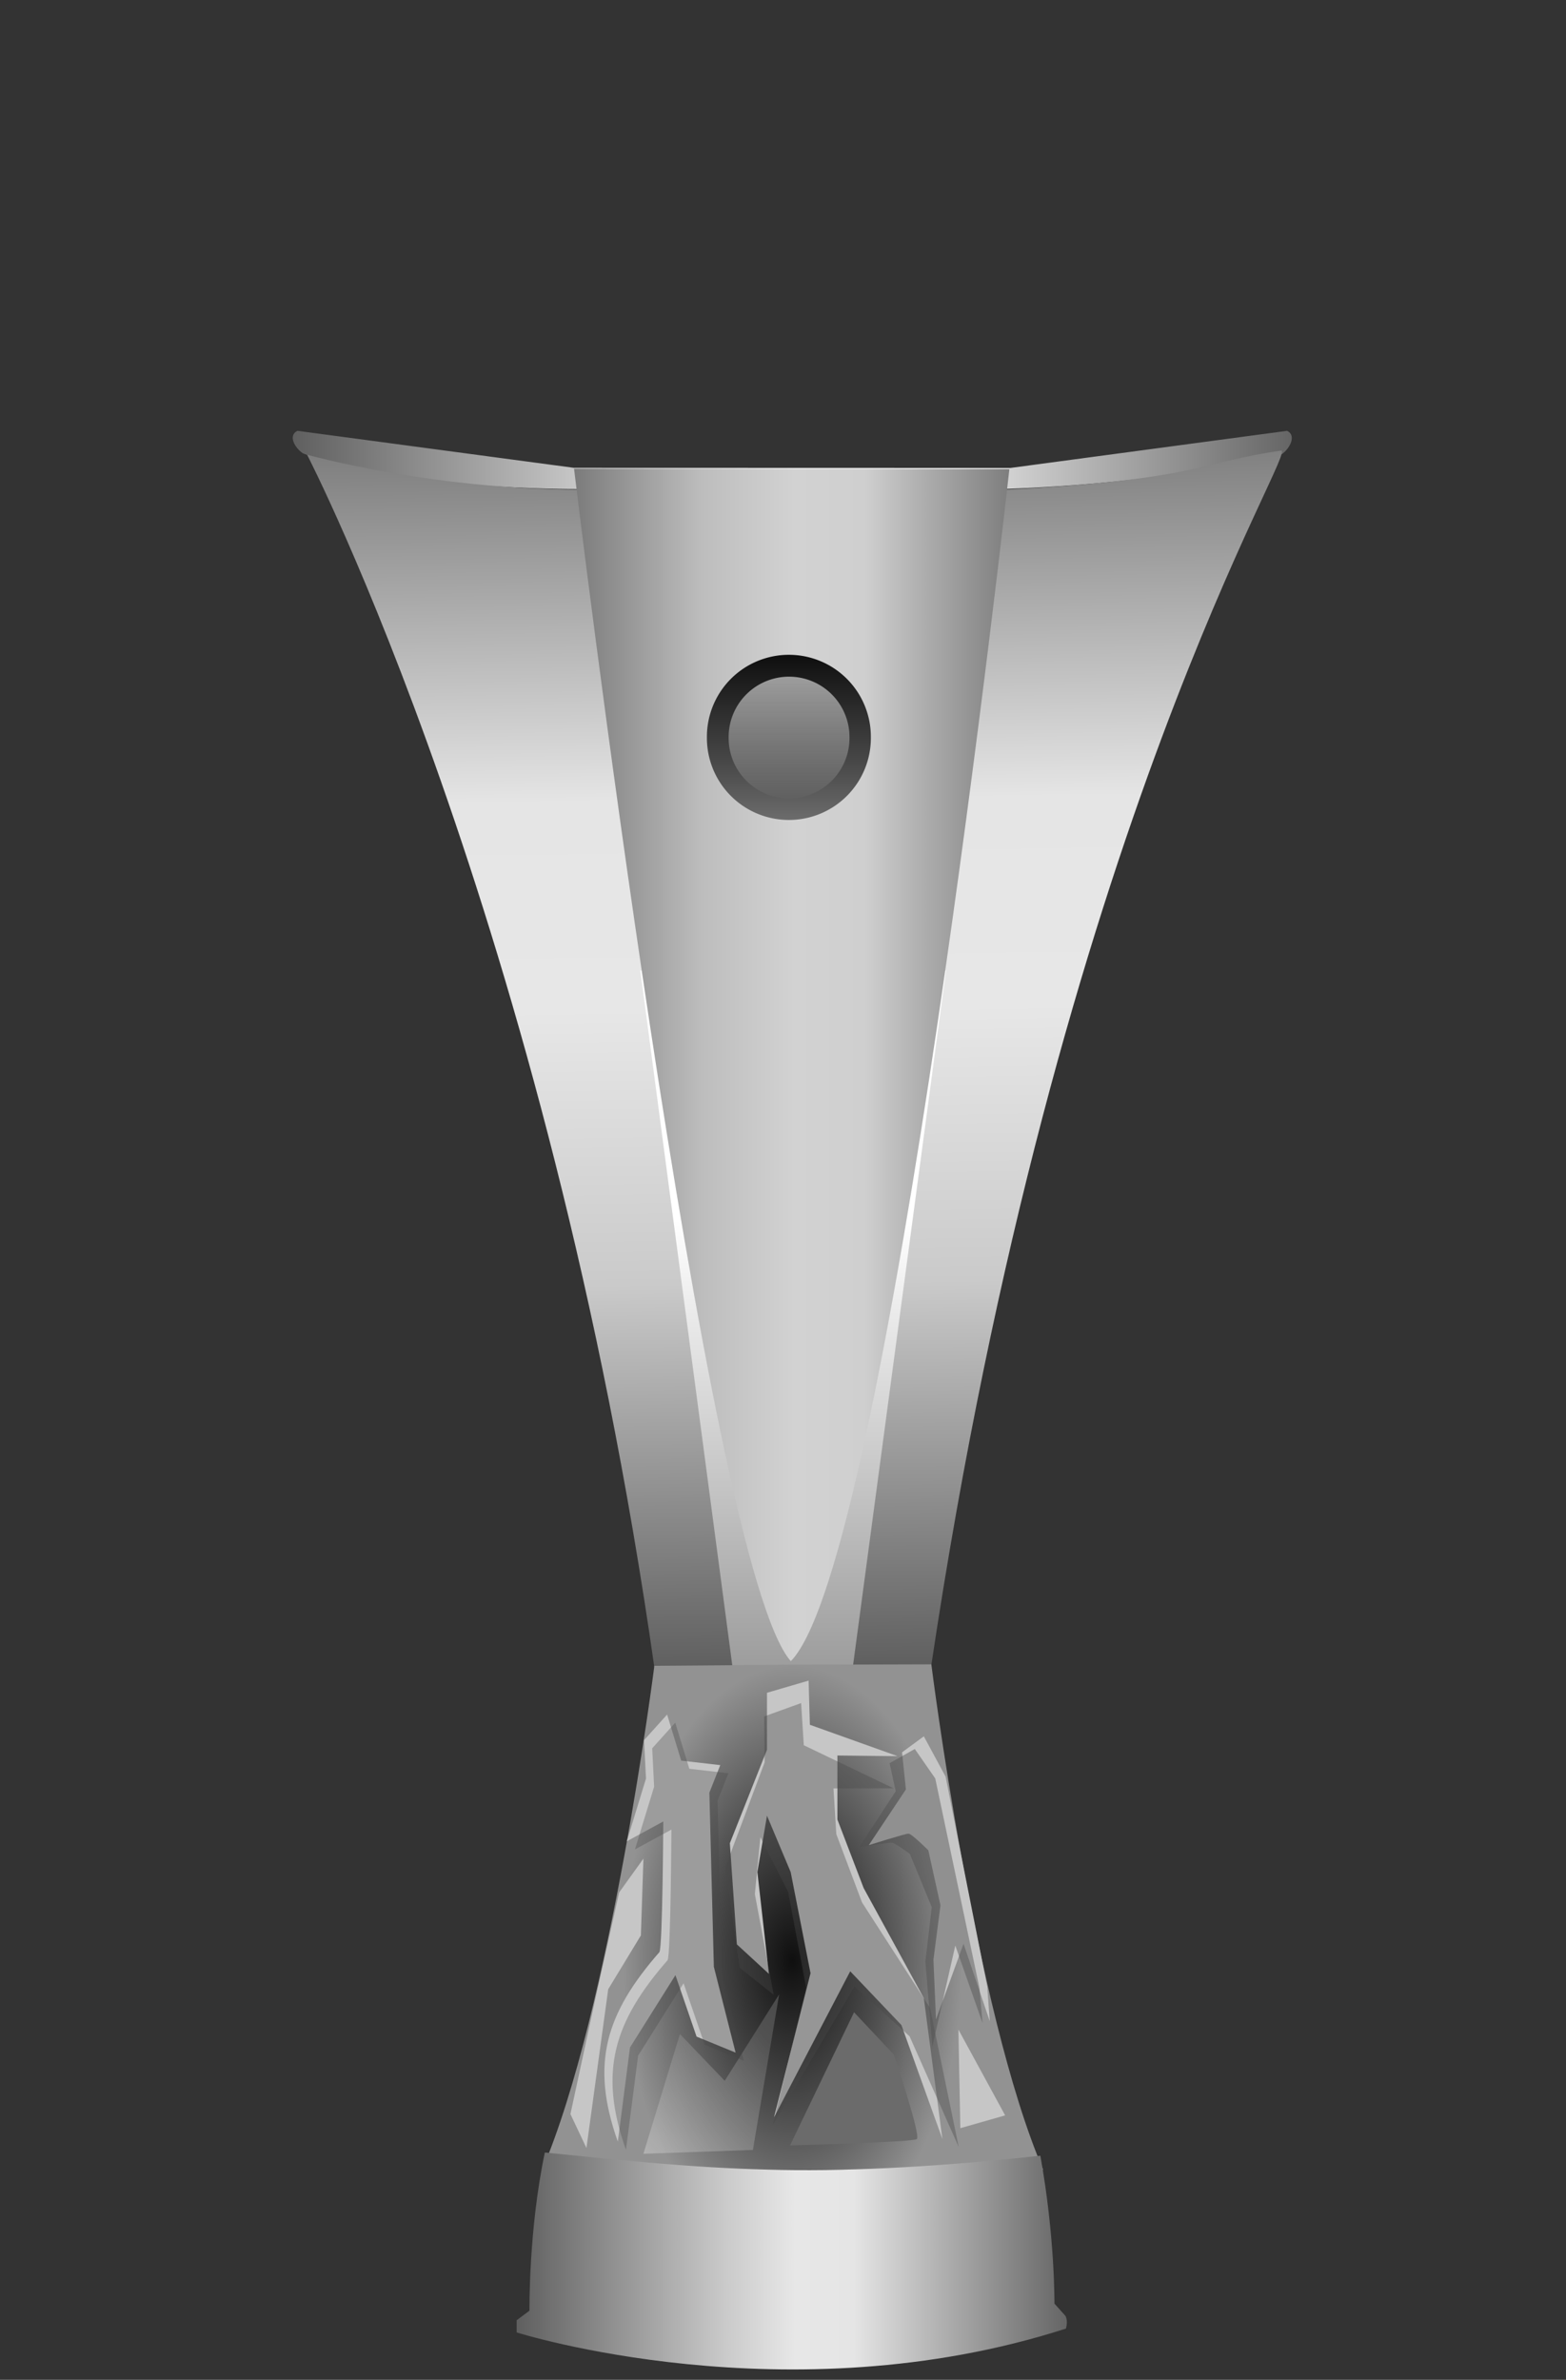 <?xml version="1.0" encoding="UTF-8" standalone="no"?>
<!-- Created with Inkscape (http://www.inkscape.org/) -->
<svg
   xmlns:dc="http://purl.org/dc/elements/1.1/"
   xmlns:cc="http://web.resource.org/cc/"
   xmlns:rdf="http://www.w3.org/1999/02/22-rdf-syntax-ns#"
   xmlns:svg="http://www.w3.org/2000/svg"
   xmlns="http://www.w3.org/2000/svg"
   xmlns:xlink="http://www.w3.org/1999/xlink"
   xmlns:sodipodi="http://sodipodi.sourceforge.net/DTD/sodipodi-0.dtd"
   xmlns:inkscape="http://www.inkscape.org/namespaces/inkscape"
   id="svg6313"
   sodipodi:version="0.32"
   inkscape:version="0.45.1"
   width="385"
   height="585"
   version="1.0"
   sodipodi:docbase="D:\"
   sodipodi:docname="Desenho.svg"
   inkscape:output_extension="org.inkscape.output.svg.inkscape">
  <rect width="100%" height="100%" fill="#333333" stroke="none"/>
  <sodipodi:namedview
     inkscape:window-height="973"
     inkscape:window-width="1280"
     inkscape:pageshadow="2"
     inkscape:pageopacity="0.0"
     guidetolerance="10.0"
     gridtolerance="10.0"
     objecttolerance="10.0"
     borderopacity="1.0"
     bordercolor="#666666"
     pagecolor="#ffffff"
     id="base"
     inkscape:zoom="0.5"
     inkscape:cx="54.322367"
     inkscape:cy="441.55722"
     inkscape:window-x="-4"
     inkscape:window-y="-4"
     inkscape:current-layer="svg6313" />
  <defs
     id="defs6316">
    <linearGradient
       id="linearGradient6465">
      <stop
         offset="0"
         id="stop6467"
         style="stop-color:#5f5f5f;stop-opacity:1;" />
      <stop
         offset="0.379"
         id="stop6469"
         style="stop-color:#cacaca;stop-opacity:1;" />
      <stop
         offset="0.506"
         id="stop6471"
         style="stop-color:#e7e7e7;stop-opacity:1;" />
      <stop
         offset="0.612"
         id="stop6473"
         style="stop-color:#e5e5e5;stop-opacity:1;" />
      <stop
         offset="1"
         id="stop6475"
         style="stop-color:#656565;stop-opacity:1;" />
    </linearGradient>
    <linearGradient
       id="linearGradient6431">
      <stop
         offset="0"
         id="stop6433"
         style="stop-color:#0f0f0f;stop-opacity:1;" />
      <stop
         offset="0.5"
         id="stop6455"
         style="stop-color:#4b4b4b;stop-opacity:1;" />
      <stop
         offset="1"
         id="stop6435"
         style="stop-color:#929292;stop-opacity:1;" />
    </linearGradient>
    <linearGradient
       id="linearGradient6413">
      <stop
         offset="0"
         id="stop6415"
         style="stop-color:#dddddd;stop-opacity:1;" />
      <stop
         offset="1"
         id="stop6417"
         style="stop-color:#757575;stop-opacity:0.24;" />
    </linearGradient>
    <linearGradient
       id="linearGradient6401">
      <stop
         offset="0"
         id="stop6403"
         style="stop-color:#5f5f5f;stop-opacity:0.615;" />
      <stop
         offset="0.295"
         id="stop6405"
         style="stop-color:#bdbdbd;stop-opacity:0.573;" />
      <stop
         offset="0.506"
         id="stop6407"
         style="stop-color:#d2d2d2;stop-opacity:1;" />
      <stop
         offset="0.665"
         id="stop6409"
         style="stop-color:#cfcfcf;stop-opacity:0.458;" />
      <stop
         offset="1"
         id="stop6411"
         style="stop-color:#656565;stop-opacity:0.615;" />
    </linearGradient>
    <linearGradient
       id="linearGradient6385">
      <stop
         offset="0"
         id="stop6387"
         style="stop-color:#dddddd;stop-opacity:1;" />
      <stop
         offset="0.5"
         id="stop6397"
         style="stop-color:#dfdfdf;stop-opacity:0.749;" />
      <stop
         offset="1"
         id="stop6393"
         style="stop-color:#626262;stop-opacity:0.647;" />
    </linearGradient>
    <linearGradient
       id="linearGradient6369">
      <stop
         offset="0"
         id="stop6371"
         style="stop-color:#5f5f5f;stop-opacity:1;" />
      <stop
         offset="0.295"
         id="stop6383"
         style="stop-color:#cacaca;stop-opacity:1;" />
      <stop
         offset="0.506"
         id="stop6379"
         style="stop-color:#e7e7e7;stop-opacity:1;" />
      <stop
         offset="0.665"
         id="stop6381"
         style="stop-color:#e5e5e5;stop-opacity:1;" />
      <stop
         offset="1"
         id="stop6373"
         style="stop-color:#656565;stop-opacity:1;" />
    </linearGradient>
    <linearGradient
       inkscape:collect="always"
       id="linearGradient6375"
       x1="168.312"
       y1="410.323"
       gradientTransform="translate(-220,0)"
       x2="168.312"
       gradientUnits="userSpaceOnUse"
       xlink:href="#linearGradient6369"
       y2="117.378" />
    <linearGradient
       inkscape:collect="always"
       id="linearGradient6399"
       x1="-79.371"
       y1="261.786"
       x2="28.649"
       gradientUnits="userSpaceOnUse"
       xlink:href="#linearGradient6401"
       y2="261.786" />
    <linearGradient
       inkscape:collect="always"
       id="linearGradient6419"
       x1="-58.589"
       y1="337.611"
       x2="-58.589"
       gradientUnits="userSpaceOnUse"
       xlink:href="#linearGradient6413"
       y2="433.858" />
    <linearGradient
       inkscape:collect="always"
       id="linearGradient6429"
       x1="-148.031"
       y1="113.063"
       x2="97.593"
       gradientUnits="userSpaceOnUse"
       xlink:href="#linearGradient6401"
       y2="113.063" />
    <linearGradient
       inkscape:collect="always"
       id="linearGradient6437"
       x1="159.983"
       y1="150.129"
       x2="159.983"
       gradientUnits="userSpaceOnUse"
       xlink:href="#linearGradient6431"
       y2="203.025" />
    <linearGradient
       inkscape:collect="always"
       id="linearGradient6445"
       x1="159.983"
       y1="97.765"
       x2="159.983"
       gradientUnits="userSpaceOnUse"
       xlink:href="#linearGradient6385"
       y2="188.667" />
    <radialGradient
       inkscape:collect="always"
       id="radialGradient6453"
       r="62.123"
       gradientTransform="matrix(0.671,0,0,1.167,18.061,-80.532)"
       cx="54.846"
       cy="481.982"
       gradientUnits="userSpaceOnUse"
       xlink:href="#linearGradient6431"
       fy="481.982"
       fx="54.846" />
    <linearGradient
       inkscape:collect="always"
       id="linearGradient6463"
       x1="-12.98"
       y1="555.788"
       x2="122.288"
       gradientUnits="userSpaceOnUse"
       xlink:href="#linearGradient6465"
       y2="555.788" />
    <linearGradient
       inkscape:collect="always"
       id="linearGradient6429-855"
       y2="113.063"
       y1="113.063"
       x2="97.593"
       gradientUnits="userSpaceOnUse"
       xlink:href="#linearGradient6369-984"
       x1="-148.031"
       gradientTransform="translate(220,0)" />
    <linearGradient
       id="linearGradient6401-998">
      <stop
         offset="0"
         id="stop6878"
         style="stop-color:#5f5f5f;stop-opacity:0.615;" />
      <stop
         offset="0.295"
         id="stop6880"
         style="stop-color:#bdbdbd;stop-opacity:0.573;" />
      <stop
         offset="0.506"
         id="stop6882"
         style="stop-color:#d2d2d2;stop-opacity:1;" />
      <stop
         offset="0.665"
         id="stop6884"
         style="stop-color:#cfcfcf;stop-opacity:0.458;" />
      <stop
         offset="1"
         id="stop6886"
         style="stop-color:#656565;stop-opacity:0.615;" />
    </linearGradient>
    <linearGradient
       inkscape:collect="always"
       id="linearGradient6375-248"
       y2="89.378"
       y1="410.323"
       x2="164.312"
       gradientUnits="userSpaceOnUse"
       xlink:href="#linearGradient6369-984"
       x1="168.312" />
    <linearGradient
       id="linearGradient6369-984">
      <stop
         offset="0"
         id="stop6890"
         style="stop-color:#5f5f5f;stop-opacity:1;" />
      <stop
         offset="0.295"
         id="stop6892"
         style="stop-color:#cacaca;stop-opacity:1;" />
      <stop
         offset="0.506"
         id="stop6894"
         style="stop-color:#e7e7e7;stop-opacity:1;" />
      <stop
         offset="0.665"
         id="stop6896"
         style="stop-color:#e5e5e5;stop-opacity:1;" />
      <stop
         offset="1"
         id="stop6898"
         style="stop-color:#656565;stop-opacity:1;" />
    </linearGradient>
    <linearGradient
       inkscape:collect="always"
       id="linearGradient6419-511"
       y2="299.923"
       y1="470.001"
       x2="-58.589"
       gradientUnits="userSpaceOnUse"
       xlink:href="#linearGradient6413-480"
       x1="-58.589"
       gradientTransform="translate(220,0)" />
    <linearGradient
       id="linearGradient6413-480">
      <stop
         offset="0"
         id="stop6902"
         style="stop-color:#676767;stop-opacity:1;" />
      <stop
         style="stop-color:#ffffff;stop-opacity:1;"
         id="stop7716"
         offset="1" />
    </linearGradient>
    <linearGradient
       inkscape:collect="always"
       id="linearGradient6399-878"
       y2="261.786"
       y1="261.786"
       x2="28.649"
       gradientUnits="userSpaceOnUse"
       xlink:href="#linearGradient6401-982"
       x1="-79.371"
       gradientTransform="translate(220,0)" />
    <linearGradient
       id="linearGradient6401-982">
      <stop
         offset="0"
         id="stop6908"
         style="stop-color:#7a7a7a;stop-opacity:1;" />
      <stop
         offset="0.295"
         id="stop6910"
         style="stop-color:#bdbdbd;stop-opacity:1;" />
      <stop
         offset="0.506"
         id="stop6912"
         style="stop-color:#d2d2d2;stop-opacity:1;" />
      <stop
         offset="0.665"
         id="stop6914"
         style="stop-color:#cfcfcf;stop-opacity:1;" />
      <stop
         offset="1"
         id="stop6916"
         style="stop-color:#7d7d7d;stop-opacity:1;" />
    </linearGradient>
    <linearGradient
       inkscape:collect="always"
       id="linearGradient6437-853"
       y2="203.025"
       y1="150.129"
       x2="159.983"
       gradientUnits="userSpaceOnUse"
       xlink:href="#linearGradient6431-711"
       x1="159.983" />
    <linearGradient
       id="linearGradient6431-711">
      <stop
         offset="0"
         id="stop6920"
         style="stop-color:#0f0f0f;stop-opacity:1;" />
      <stop
         offset="0.5"
         id="stop6922"
         style="stop-color:#4b4b4b;stop-opacity:1;" />
      <stop
         offset="1"
         id="stop6924"
         style="stop-color:#929292;stop-opacity:1;" />
    </linearGradient>
    <linearGradient
       inkscape:collect="always"
       id="linearGradient6445-681"
       y2="188.667"
       y1="97.765"
       x2="159.983"
       gradientUnits="userSpaceOnUse"
       xlink:href="#linearGradient6385-393"
       x1="159.983" />
    <linearGradient
       id="linearGradient6385-393">
      <stop
         offset="0"
         id="stop6928"
         style="stop-color:#dddddd;stop-opacity:1;" />
      <stop
         offset="0.5"
         id="stop6930"
         style="stop-color:#dfdfdf;stop-opacity:0.749;" />
      <stop
         offset="1"
         id="stop6932"
         style="stop-color:#626262;stop-opacity:0.647;" />
    </linearGradient>
    <radialGradient
       inkscape:collect="always"
       id="radialGradient6453-54"
       r="62.123"
       gradientTransform="matrix(0.671,0,0,1.167,158.061,-80.532)"
       cx="54.846"
       cy="481.982"
       gradientUnits="userSpaceOnUse"
       xlink:href="#linearGradient6431-787"
       fy="481.982"
       fx="54.846" />
    <linearGradient
       id="linearGradient6431-787">
      <stop
         offset="0"
         id="stop6936"
         style="stop-color:#0f0f0f;stop-opacity:1;" />
      <stop
         offset="0.5"
         id="stop6938"
         style="stop-color:#4b4b4b;stop-opacity:1;" />
      <stop
         offset="1"
         id="stop6940"
         style="stop-color:#929292;stop-opacity:1;" />
    </linearGradient>
    <linearGradient
       inkscape:collect="always"
       id="linearGradient6463-935"
       y2="555.788"
       y1="555.788"
       x2="122.288"
       gradientUnits="userSpaceOnUse"
       xlink:href="#linearGradient6465-82"
       x1="-12.98"
       gradientTransform="translate(140,0)" />
    <linearGradient
       id="linearGradient6465-82">
      <stop
         offset="0"
         id="stop6944"
         style="stop-color:#5f5f5f;stop-opacity:1;" />
      <stop
         offset="0.379"
         id="stop6946"
         style="stop-color:#cacaca;stop-opacity:1;" />
      <stop
         offset="0.506"
         id="stop6948"
         style="stop-color:#e7e7e7;stop-opacity:1;" />
      <stop
         offset="0.612"
         id="stop6950"
         style="stop-color:#e5e5e5;stop-opacity:1;" />
      <stop
         offset="1"
         id="stop6952"
         style="stop-color:#656565;stop-opacity:1;" />
    </linearGradient>
    <linearGradient
       inkscape:collect="always"
       xlink:href="#linearGradient6385-393"
       id="linearGradient7714"
       x1="-33.012"
       y1="577.956"
       x2="51.553"
       y2="505.391"
       gradientUnits="userSpaceOnUse"
       gradientTransform="translate(140,0)" />
  </defs>
  <path
     id="path6336"
     d="M 73.125,105.906 C 70.732,107.044 72.496,110.105 74.438,111.422 C 97.267,120.4 141.594,120.219 141.594,120.219 L 247.969,120.156 C 272.041,119.235 293.065,116.687 315.125,111.644 C 317.066,110.327 318.83,107.044 316.438,105.906 L 248.406,115.031 L 141.094,115 L 73.125,105.906 z "
     style="fill:url(#linearGradient6429-855);fill-opacity:1;fill-rule:evenodd;stroke:none;stroke-width:1px;stroke-linecap:butt;stroke-linejoin:miter;stroke-opacity:1"
     sodipodi:nodetypes="ccccccccc" />
  <path
     id="path6330"
     d="M 75.499,111.775 C 75.499,111.775 134.714,226.257 160.867,409.823 C 181.801,409.823 199.005,409.329 228.964,409.329 C 260.052,201.584 320.253,108.814 314.825,110.788 C 295.95,113.435 294.132,117.958 248.039,120.32 C 214.134,120.45 175.906,120.42 142.388,120.354 C 105.74,120.281 75.499,111.775 75.499,111.775 z "
     style="fill:url(#linearGradient6375-248);fill-opacity:1;fill-rule:evenodd;stroke:none;stroke-width:1px;stroke-linecap:butt;stroke-linejoin:miter;stroke-opacity:1"
     sodipodi:nodetypes="cccccsc" />
  <path
     id="path6334"
     d="M 180.046,409.49 L 209.705,409.49 L 232.56,238.589 L 157.426,238.589 L 180.046,409.49 z "
     style="fill:url(#linearGradient6419-511);fill-opacity:1;fill-rule:evenodd;stroke:none;stroke-width:1px;stroke-linecap:butt;stroke-linejoin:miter;stroke-opacity:1"
     sodipodi:nodetypes="ccccc" />
  <path
     id="path6332"
     d="M 141.129,115.229 C 141.129,115.229 173.498,384.81 194.422,408.343 C 218.527,383.904 248.149,115.349 248.149,115.349 L 141.129,115.229 z "
     style="fill:url(#linearGradient6399-878);fill-opacity:1;fill-rule:evenodd;stroke:none;stroke-width:1px;stroke-linecap:butt;stroke-linejoin:miter;stroke-opacity:1"
     sodipodi:nodetypes="cccc" />
  <path
     id="path6344"
     sodipodi:cx="179.25157"
     sodipodi:cy="169.39799"
     transform="matrix(1.046,0,0,1.046,6.45,4.073)"
     d="M 198.52 169.398 A 19.269 19.269 0 1 1  159.983,169.398 A 19.269 19.269 0 1 1  198.52 169.398 z"
     sodipodi:type="arc"
     style="opacity:1;fill:url(#linearGradient6437-853);fill-opacity:1;stroke:none;stroke-width:4;stroke-linecap:square;stroke-linejoin:miter;stroke-miterlimit:4;stroke-dasharray:none;stroke-dashoffset:0;stroke-opacity:1"
     sodipodi:ry="19.26866"
     sodipodi:rx="19.26866" />
  <path
     id="path6346"
     sodipodi:cx="179.25157"
     sodipodi:cy="169.39799"
     transform="matrix(0.771,0,0,0.771,55.785,50.697)"
     d="M 198.52 169.398 A 19.269 19.269 0 1 1  159.983,169.398 A 19.269 19.269 0 1 1  198.52 169.398 z"
     sodipodi:type="arc"
     style="opacity:1;fill:url(#linearGradient6445-681);fill-opacity:1;stroke:none;stroke-width:4;stroke-linecap:square;stroke-linejoin:miter;stroke-miterlimit:4;stroke-dasharray:none;stroke-dashoffset:0;stroke-opacity:1"
     sodipodi:ry="19.26866"
     sodipodi:rx="19.26866" />
  <path
     id="path6348"
     d="M 160.875,409.486 C 160.875,409.486 150.114,494.124 133.223,533.532 L 193.406,533.375 L 193.75,533.375 L 256.469,533.375 C 239.578,493.967 228.969,409.128 228.969,409.128 L 194.466,409.229 L 160.875,409.486 z "
     style="fill:url(#radialGradient6453-54);fill-opacity:1;fill-rule:evenodd;stroke:none;stroke-width:1px;stroke-linecap:butt;stroke-linejoin:miter;stroke-opacity:1"
     sodipodi:nodetypes="cccccccc" />
  <path
     id="path6353"
     d="M 133.946,529.124 C 129.932,548.09 130.168,568.001 130.168,568.001 L 127.02,570.362 L 127.02,573.353 C 127.02,573.353 193.599,594.444 262.067,572.408 C 262.644,570.258 261.91,569.26 261.91,569.26 L 259.234,566.27 C 259.234,566.27 259.392,549.9 255.771,529.911 C 199.423,536.049 173.531,533.137 133.946,529.124 z "
     style="fill:url(#linearGradient6463-935);fill-opacity:1;fill-rule:evenodd;stroke:none;stroke-width:1px;stroke-linecap:butt;stroke-linejoin:miter;stroke-opacity:1"
     sodipodi:nodetypes="ccccccccc" />
  <path
     id="path6355"
     d="M 164.009,421.464 L 167.471,432.796 L 177.073,433.898 L 174.397,440.666 L 175.499,483.478 L 180.85,504.57 L 171.249,500.635 L 166.055,485.525 L 154.879,503.311 L 151.889,526.448 C 145.049,507.237 148.998,494.886 162.12,479.858 C 162.907,478.599 163.064,447.749 163.064,447.749 L 154.092,452.628 L 158.814,437.203 L 158.342,427.76 L 164.009,421.464 z "
     style="fill:#c6c6c6;fill-opacity:1;fill-rule:evenodd;stroke:none;stroke-width:1px;stroke-linecap:butt;stroke-linejoin:miter;stroke-opacity:1"
     sodipodi:nodetypes="cccccccccccccccc" />
  <path
     id="path6357"
     d="M 158.185,456.878 L 157.555,475.766 L 149.528,488.987 L 144.176,528.022 L 140.241,519.68 L 146.223,491.978 L 152.204,465.22 L 158.185,456.878 z "
     style="fill:#c6c6c6;fill-opacity:1;fill-rule:evenodd;stroke:none;stroke-width:1px;stroke-linecap:butt;stroke-linejoin:miter;stroke-opacity:1" />
  <path
     id="path6359"
     d="M 167.156,500.005 L 178.174,511.495 L 191.553,490.247 L 185.1,528.494 L 158.185,529.439 L 167.156,500.005 z "
     style="fill:url(#linearGradient7714);fill-opacity:1;fill-rule:evenodd;stroke:none;stroke-width:1px;stroke-linecap:butt;stroke-linejoin:miter;stroke-opacity:1" />
  <path
     id="path6361"
     d="M 188.563,416.112 L 188.563,430.121 L 179.434,453.101 L 181.165,477.969 L 189.035,485.21 L 186.202,460.184 L 188.563,446.333 L 194.386,460.184 L 199.266,485.052 L 190.294,520.467 L 209.024,484.58 L 221.616,497.802 L 231.69,525.818 L 227.125,491.191 L 212.33,464.118 L 205.876,447.277 L 205.876,431.537 L 220.672,431.695 L 199.108,423.982 L 198.793,413.122 L 188.563,416.112 z "
     style="fill:#c6c6c6;fill-opacity:1;fill-rule:evenodd;stroke:none;stroke-width:1px;stroke-linecap:butt;stroke-linejoin:miter;stroke-opacity:1" />
  <path
     id="path6363"
     d="M 209.969,494.654 L 194.229,527.392 C 194.229,527.392 224.292,526.605 225.394,525.818 C 226.495,525.031 219.727,505.042 219.727,505.042 L 209.969,494.654 z "
     style="fill:#6b6b6b;fill-opacity:1;fill-rule:evenodd;stroke:none;stroke-width:1px;stroke-linecap:butt;stroke-linejoin:miter;stroke-opacity:1" />
  <path
     id="path6365"
     d="M 235.625,498.903 L 236.097,523.143 L 247.115,519.995 L 235.625,498.903 z "
     style="fill:#c6c6c6;fill-opacity:1;fill-rule:evenodd;stroke:none;stroke-width:1px;stroke-linecap:butt;stroke-linejoin:miter;stroke-opacity:1" />
  <path
     id="path6367"
     d="M 221.774,430.75 L 222.718,439.879 L 213.589,453.573 C 213.589,453.573 222.561,450.74 223.348,450.74 C 224.135,450.74 228.227,454.832 228.227,454.832 L 231.217,468.368 L 229.486,481.747 L 230.116,496.385 L 236.884,477.812 L 243.337,496.857 L 242.707,488.358 L 232.477,436.731 L 227.125,426.815 L 221.774,430.75 z "
     style="fill:#c6c6c6;fill-opacity:1;fill-rule:evenodd;stroke:none;stroke-width:1px;stroke-linecap:butt;stroke-linejoin:miter;stroke-opacity:1" />
  <path
     d="M 187.86,421.928 L 187.984,433.229 L 178.317,459.036 L 181.844,483.714 L 190.218,490.365 L 185.58,465.61 L 186.932,451.624 L 193.743,465.017 L 198.185,488.577 L 190.02,522.322 L 210.109,488.29 L 223.626,500.565 L 235.702,527.778 L 228.641,493.572 L 211.924,467.642 L 205.604,450.867 L 204.909,439.621 L 219.677,439.597 L 197.612,429.014 L 196.957,418.65 L 187.86,421.928 z "
     id="path6479"
     style="fill:#494949;fill-opacity:0.381;fill-rule:evenodd;stroke:none;stroke-width:1px;stroke-linecap:butt;stroke-linejoin:miter;stroke-opacity:1"
     sodipodi:nodetypes="ccccccccccccccccccccc" />
  <path
     d="M 166.009,423.464 L 169.471,434.796 L 179.073,435.898 L 176.397,442.666 L 177.499,485.478 L 182.85,506.57 L 173.249,502.635 L 168.055,487.525 L 156.879,505.311 L 153.889,528.448 C 147.049,509.237 150.998,496.886 164.12,481.858 C 164.907,480.599 165.064,449.749 165.064,449.749 L 156.092,454.628 L 160.814,439.203 L 160.342,429.76 L 166.009,423.464 z "
     id="path6601"
     style="fill:#474747;fill-opacity:0.322;fill-rule:evenodd;stroke:none;stroke-width:1px;stroke-linecap:butt;stroke-linejoin:miter;stroke-opacity:1"
     sodipodi:nodetypes="cccccccccccccccc" />
  <path
     style="fill:#505050;fill-opacity:0.447;fill-rule:evenodd;stroke:none;stroke-width:1px;stroke-linecap:butt;stroke-linejoin:miter;stroke-opacity:1"
     d="M 218.707,433.421 L 220.213,440.324 L 211.258,454.018 C 211.258,454.018 218.413,452.966 219.2,452.966 C 219.987,452.966 223.686,455.722 223.686,455.722 L 229.075,468.813 L 227.513,482.192 L 229.219,503.063 L 234.861,478.257 L 241.556,497.302 L 240.819,488.803 L 229.932,437.176 L 224.899,429.932 L 218.707,433.421 z "
     id="path7706"
     sodipodi:nodetypes="cccscccccccccc" />
</svg>
